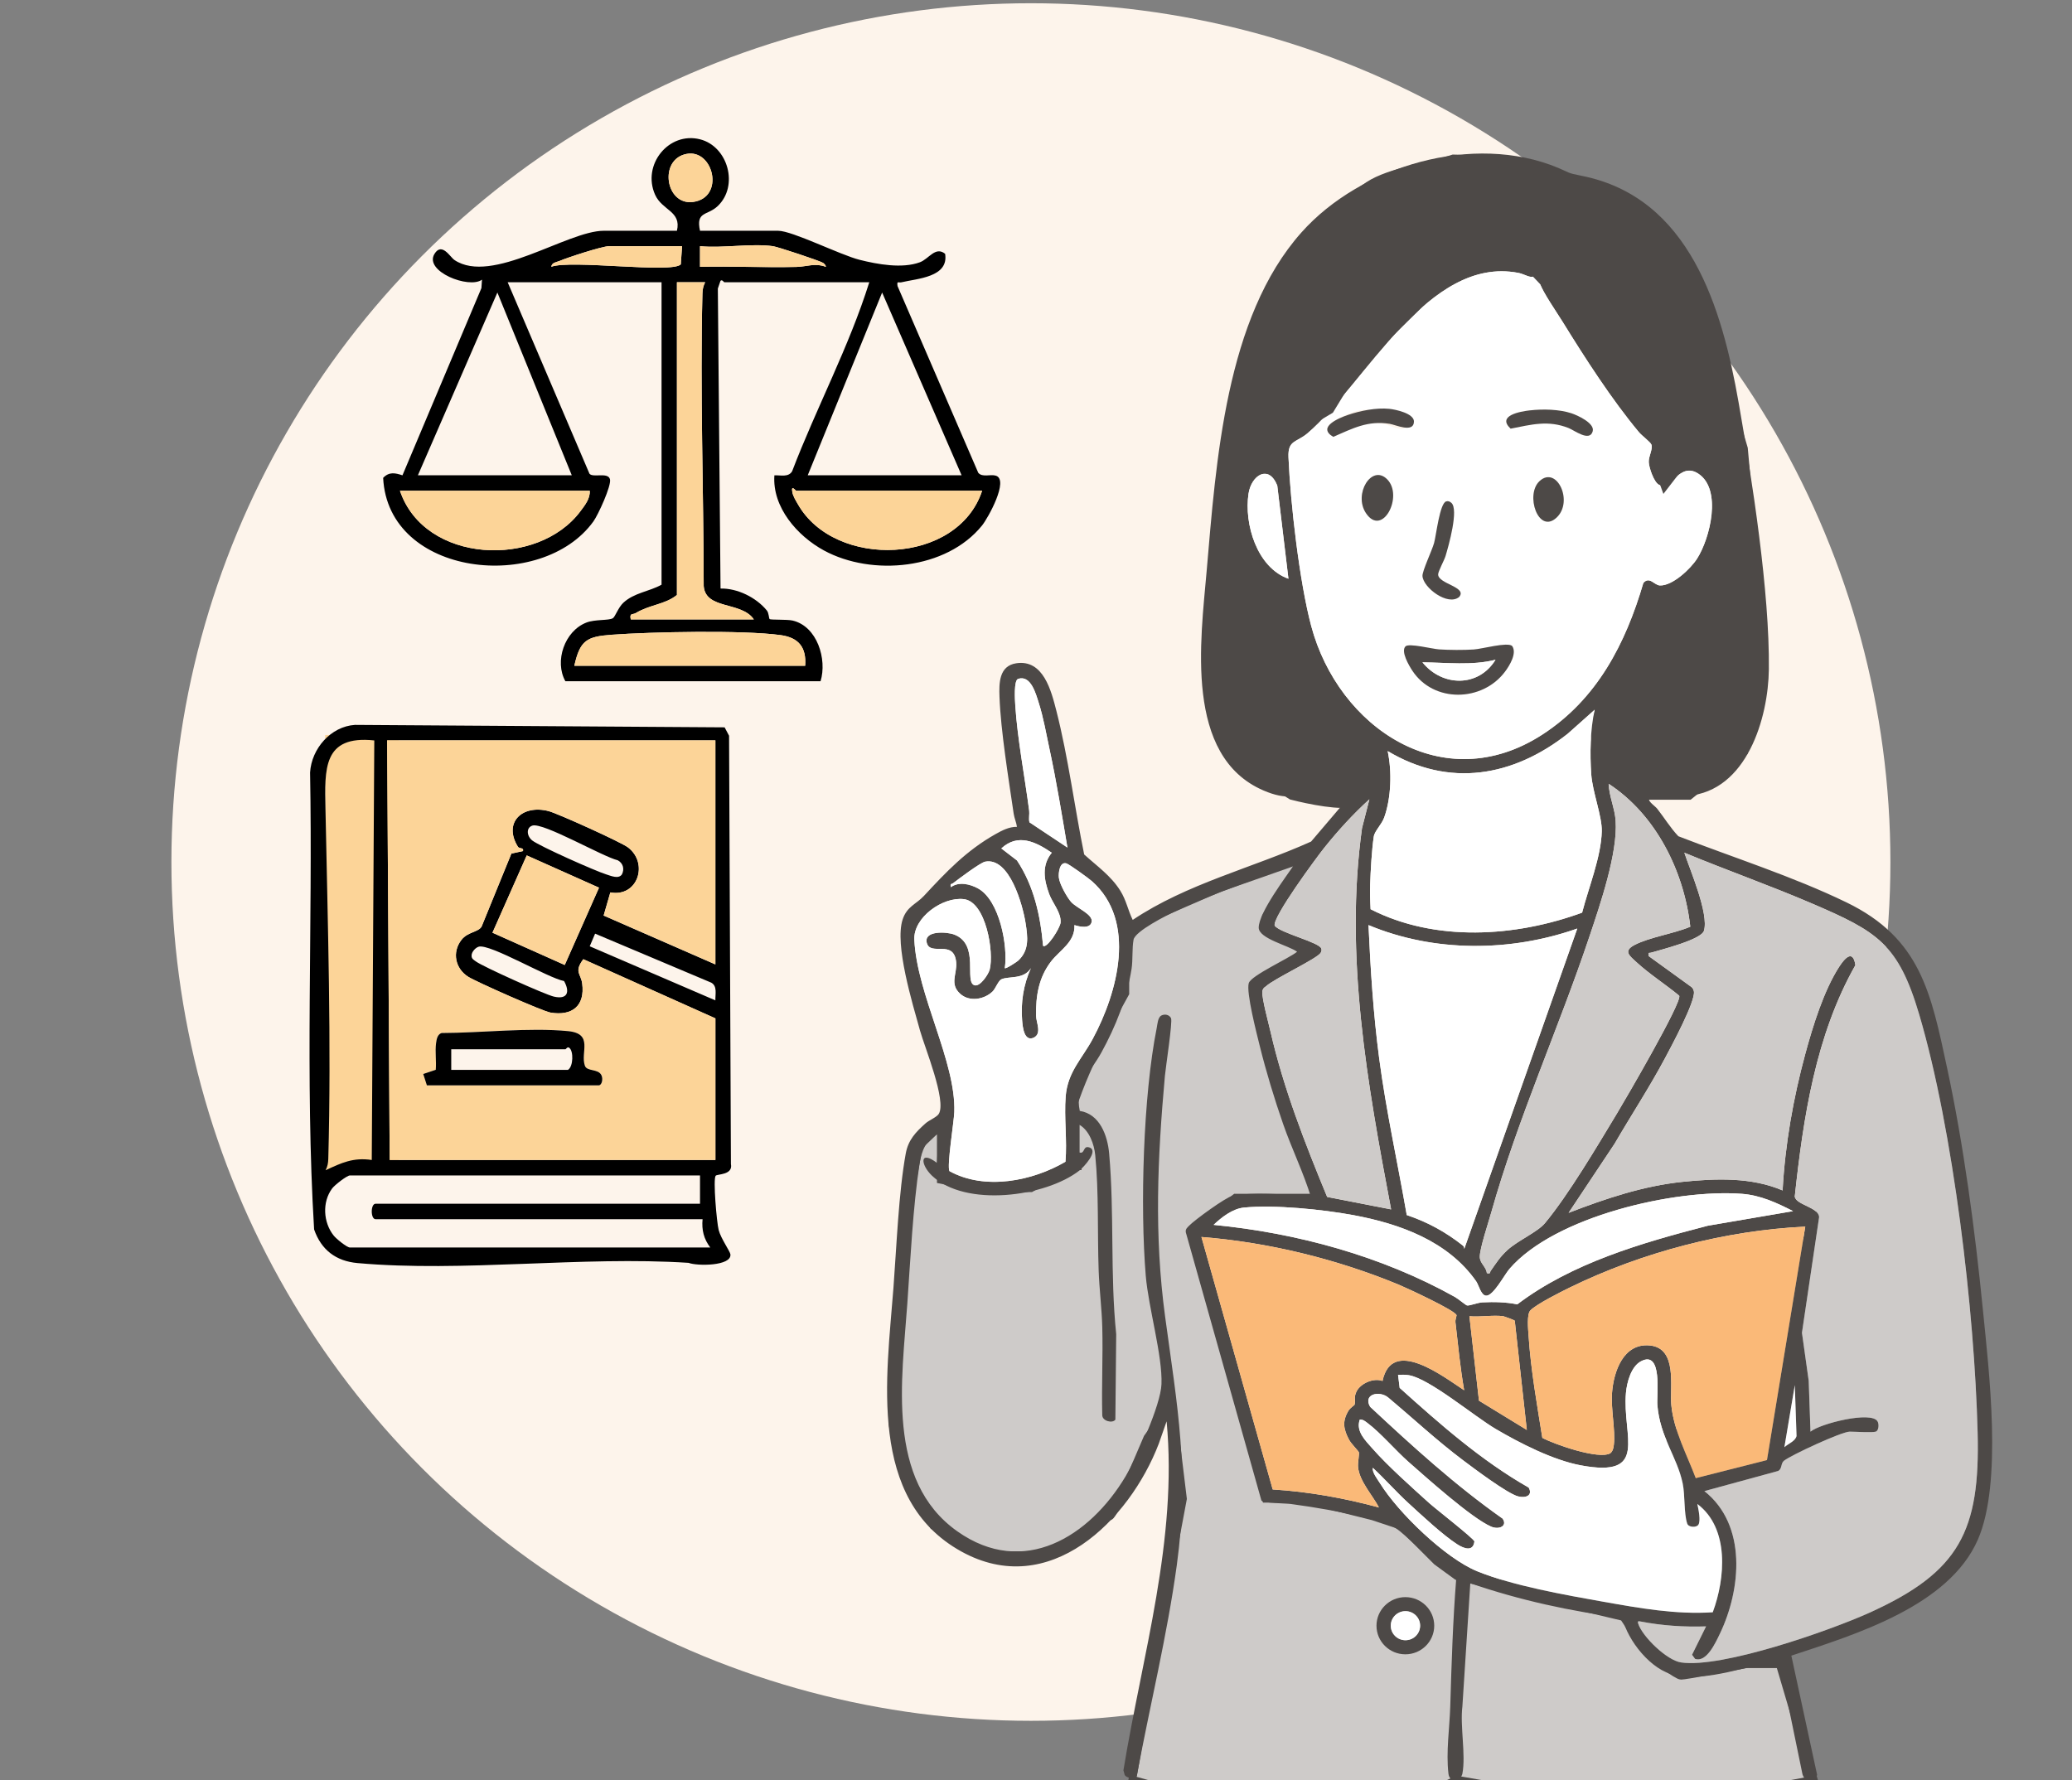 <svg width="270" height="232" viewBox="0 0 270 232" fill="none" xmlns="http://www.w3.org/2000/svg">
<rect x="0" y="0" width="270" height="232" fill="#808080" stroke="none"/>
<ellipse cx="134.336" cy="112.347" rx="112" ry="111.924" fill="#FDF4EB"/>
<mask id="mask0_481_3930" style="mask-type:alpha" maskUnits="userSpaceOnUse" x="0" y="3" width="270" height="227">
<rect x="0.84" y="3.659" width="268.32" height="226" fill="#D9D9D9"/>
</mask>
<g mask="url(#mask0_481_3930)">
</g>
<g clip-path="url(#clip0_481_3930)">
<path d="M88.21 30.074C88.819 27.511 86.292 27.447 85.366 25.381C83.622 21.476 87.144 17.114 91.228 18.158C94.874 19.087 96.295 24.226 93.524 26.857C92.171 28.141 90.653 27.491 91.218 30.077H101.411C103.243 30.077 109.502 33.23 112.012 33.861C114.361 34.452 117.563 35.035 119.872 34.18C121.055 33.74 121.888 32.06 123.158 33.076C123.659 36.142 119.511 36.3 117.456 36.793C117.062 36.887 116.851 36.545 116.958 37.283L127.475 61.615C128.007 62.255 129.06 61.772 129.771 61.994C131.513 62.537 128.752 67.516 127.973 68.482C123.328 74.242 113.626 75.141 107.367 71.739C103.914 69.861 100.616 66.117 100.91 61.947C101.735 61.917 102.751 62.229 103.223 61.417C106.384 53.137 110.625 45.234 113.275 36.786H94.393C94.309 36.786 94.126 36.391 93.888 36.592L93.541 37.608L93.892 76.704C96.087 76.654 98.537 77.865 99.921 79.556C100.201 79.898 100.181 80.582 100.288 80.68C100.435 80.814 102.537 80.706 103.273 80.874C106.494 81.612 107.798 85.93 106.926 88.781H73.673C72.225 86.205 73.552 82.243 76.416 81.136C77.566 80.693 79.317 80.897 79.862 80.569C80.159 80.388 80.564 79.177 81.212 78.569C82.626 77.241 84.604 77.103 86.205 76.201V36.783H66.153L76.811 61.735C77.255 62.306 79.25 61.48 79.488 62.474C79.685 63.302 77.944 67.103 77.325 67.958C70.605 77.281 50.559 75.208 49.928 62.279C50.703 61.467 51.478 61.628 52.444 61.947L62.734 37.545L62.808 36.448C61.13 37.692 55.218 35.367 56.615 33.09C57.581 31.516 58.647 33.499 59.218 33.885C64.098 37.172 73.917 30.074 78.686 30.074H88.21ZM89.46 20.06C85.801 20.768 86.716 26.799 90.306 26.32C94.503 25.756 92.973 19.379 89.46 20.06ZM88.879 32.087H79.354C78.472 32.087 73.953 33.559 72.914 34.009C72.503 34.187 71.928 34.187 71.835 34.767C74.428 33.814 87.565 35.669 88.715 34.452L88.879 32.087ZM100.743 32.087C97.855 31.694 94.196 32.375 91.218 32.087V34.774C95.392 34.683 99.59 34.884 103.767 34.79C105.134 34.76 106.17 34.244 107.594 34.77C107.698 34.69 107.423 34.371 107.263 34.267C106.845 33.995 101.334 32.17 100.743 32.09V32.087ZM88.21 36.783V77.543C86.66 78.791 84.728 78.781 82.853 79.894C82.425 80.149 82.011 79.834 82.195 80.726H98.233C96.619 78.348 91.947 79.495 91.699 76.385C91.683 63.705 91.215 50.953 91.532 38.273C91.546 37.702 91.639 37.29 91.886 36.786H88.21V36.783ZM74.508 61.943L64.813 38.125L54.456 61.943H74.508ZM125.306 61.943L114.95 38.125L105.255 61.943H125.306ZM127.98 63.956H103.751C103.674 63.956 103.069 63.108 103.246 64.127C103.343 64.681 103.707 65.248 103.985 65.734C108.817 74.198 124.799 73.648 127.98 63.956ZM76.847 63.956H52.117C55.315 73.457 70.077 74.108 75.648 66.61C76.219 65.842 76.918 64.976 76.847 63.956ZM104.92 86.768C105.094 84.386 104.088 83.095 101.715 82.773C96.759 82.099 84.898 82.347 79.671 82.729C76.423 82.967 75.578 83.481 74.839 86.768H104.917H104.92Z" fill="black"/>
<path d="M51.953 95.789H42.371V153.151H51.953V95.789Z" fill="#FCD498"/>
<path d="M93.26 153.228C92.899 153.644 93.39 159.311 93.651 160.314C93.938 161.421 95.141 163.085 95.181 163.484C95.335 165.017 90.823 165.017 89.727 164.584C75.828 163.678 60.298 165.842 46.589 164.614C43.778 164.363 41.853 162.893 40.931 160.23C39.741 140.514 40.77 120.503 40.406 100.68C40.59 97.567 43.113 94.672 46.255 94.474L94.423 94.793L95.004 95.886L95.245 151.705C95.539 153.155 93.464 152.994 93.26 153.232V153.228ZM48.774 96.5C42.064 95.782 42.308 100.238 42.411 105.4C42.712 120.5 43.19 135.888 42.779 151.028C42.762 151.595 42.682 152.017 42.428 152.517C44.493 151.551 46.037 150.82 48.444 151.179L48.774 96.497V96.5ZM93.223 96.497H50.445L50.78 151.179H93.223V132.728L76.008 125.015C74.768 126.689 75.694 126.877 75.865 128.182C76.252 131.121 74.531 132.439 71.744 131.976C70.718 131.805 62.092 127.984 61.02 127.313C59.328 126.253 58.864 124.123 60.13 122.493C60.949 121.439 62.313 121.513 62.754 120.765L66.637 111.248L68.151 110.922C68.275 110.412 67.673 110.664 67.483 110.355C65.528 107.192 68.061 104.81 71.507 105.719C72.696 106.031 80.941 109.762 81.837 110.446C84.554 112.526 83.097 116.964 79.531 116.313L78.659 119.326L93.22 125.693V96.507L93.223 96.497ZM69.378 107.598C68.532 107.863 68.632 108.977 69.364 109.543C70.354 110.305 77.589 113.522 78.999 113.958C79.591 114.139 80.594 114.606 81.041 113.962C81.406 113.254 81.188 112.486 80.497 112.117C78.518 111.647 70.785 107.155 69.371 107.598H69.378ZM68.636 111.486L64.171 121.56L73.589 125.767L78.054 115.693L68.636 111.486ZM93.22 130.38C93.196 129.551 93.5 128.531 92.685 128.068L77.546 121.681L76.847 123.328L93.22 130.376V130.38ZM62.383 123.382C61.962 123.499 61.454 124.063 61.454 124.512C61.424 124.962 61.721 125.086 62.015 125.304C62.918 125.978 71.022 129.618 72.162 129.883C73.96 130.302 74.297 129.283 73.502 127.857C71.413 127.471 63.853 122.972 62.38 123.378L62.383 123.382ZM91.218 153.192H45.599C45.215 153.192 43.618 154.436 43.28 154.889C41.963 156.664 42.117 159.311 43.477 161.025C43.828 161.464 45.205 162.585 45.599 162.585H92.555C91.712 161.471 91.418 160.3 91.552 158.895H48.941C48.276 158.895 48.28 156.882 48.941 156.882H91.218V153.192Z" fill="black"/>
<path d="M88.21 36.783H91.886C91.639 37.29 91.545 37.702 91.532 38.273C91.218 50.953 91.682 63.705 91.699 76.385C91.946 79.495 96.618 78.348 98.232 80.727H82.194C82.01 79.834 82.425 80.153 82.853 79.895C84.724 78.778 86.656 78.791 88.21 77.543V36.783Z" fill="#FCD498"/>
<path d="M76.847 63.956C76.921 64.979 76.219 65.845 75.647 66.61C70.076 74.107 55.311 73.457 52.116 63.956H76.847Z" fill="#FCD498"/>
<path d="M127.979 63.956C124.798 73.648 108.816 74.198 103.984 65.734C103.706 65.248 103.339 64.677 103.245 64.127C103.068 63.108 103.673 63.956 103.75 63.956H127.979Z" fill="#FCD498"/>
<path d="M104.92 86.768H74.842C75.577 83.481 76.423 82.967 79.674 82.729C84.898 82.347 96.759 82.099 101.718 82.773C104.091 83.095 105.094 84.386 104.923 86.768H104.92Z" fill="#FCD498"/>
<path d="M88.878 32.086L88.714 34.452C87.565 35.669 74.427 33.814 71.834 34.767C71.924 34.187 72.499 34.183 72.913 34.009C73.956 33.562 78.471 32.086 79.353 32.086H88.878Z" fill="#FCD498"/>
<path d="M100.742 32.086C101.334 32.167 106.845 33.992 107.263 34.264C107.423 34.367 107.694 34.69 107.594 34.767C106.17 34.243 105.131 34.757 103.767 34.787C99.59 34.881 95.392 34.679 91.218 34.77V32.083C94.199 32.371 97.858 31.69 100.746 32.083L100.742 32.086Z" fill="#FCD498"/>
<path d="M89.46 20.06C92.976 19.379 94.507 25.756 90.306 26.32C86.713 26.799 85.801 20.771 89.46 20.06Z" fill="#FCD498"/>
<path d="M93.223 96.497V125.683L78.662 119.316L79.534 116.303C83.1 116.957 84.557 112.516 81.84 110.436C80.948 109.751 72.7 106.024 71.51 105.709C68.068 104.8 65.534 107.185 67.486 110.345C67.677 110.657 68.278 110.402 68.155 110.912L66.641 111.237L62.757 120.755C62.316 121.503 60.953 121.429 60.134 122.482C58.867 124.113 59.332 126.243 61.023 127.303C62.096 127.974 70.721 131.795 71.747 131.966C74.534 132.429 76.256 131.111 75.868 128.172C75.694 126.867 74.768 126.679 76.012 125.005L93.226 132.718V151.169H50.779L50.445 96.487H93.223V96.497ZM55.625 141.45H78.017C78.421 141.45 78.635 140.618 78.361 140.098C77.923 139.263 76.49 139.665 76.219 138.89C75.607 137.139 77.388 134.71 74.026 134.382C68.93 133.882 62.724 134.613 57.54 134.626C57.002 134.818 56.899 135.415 56.828 135.931C56.672 137.079 56.889 138.273 56.785 139.42L55.154 139.967L55.629 141.447L55.625 141.45Z" fill="#FCD498"/>
<path d="M68.639 111.482L64.175 121.557L73.592 125.762L78.056 115.687L68.639 111.482Z" fill="#FCD498"/>
<path d="M55.626 141.45L55.151 139.971L56.782 139.424C56.886 138.277 56.669 137.082 56.826 135.935C56.896 135.418 56.999 134.821 57.538 134.63C62.721 134.62 68.93 133.889 74.024 134.385C77.386 134.714 75.604 137.143 76.216 138.894C76.487 139.665 77.92 139.266 78.358 140.101C78.632 140.621 78.418 141.453 78.014 141.453H55.626V141.45ZM58.801 139.437H74.007C74.719 139.015 74.749 136.951 74.177 136.559C73.937 136.358 73.756 136.753 73.673 136.753H58.801V139.437Z" fill="black"/>
</g>
<g clip-path="url(#clip1_481_3930)">
<path d="M213.853 235.836C215.533 235.836 229.552 233.236 236.352 231.936L231.913 216.896H227.541C224.944 217.397 219.615 218.399 219.069 218.399C218.522 218.399 215.835 216.303 214.559 215.256L211.553 210.746L201.714 208.423L189.853 205.417L187.23 203.504L182.584 198.858L178.894 197.628L169.739 195.336H164.956L155.117 160.597L160.993 156.087H166.459H171.925L169.739 150.485L166.459 141.466L163.453 128.621L170.559 123.702L164.956 121.106V119.466L169.739 111.95C166.505 113.088 159.873 115.421 159.217 115.639C158.561 115.858 150.563 119.375 146.645 121.106V129.441C144.55 133.176 140.168 141.685 139.403 145.839L140.359 151.988H139.403L134.347 154.858H128.062L122.595 153.764V151.988V146.658L119.726 149.391L118.223 157.727L117.266 167.565C116.993 173.213 116.419 184.674 116.31 185.33C116.173 186.149 118.086 192.025 118.223 192.709C118.332 193.255 120.546 197.036 121.639 198.858L128.062 202.684H137.081C137.764 202.684 143.913 197.765 144.596 197.628C145.143 197.519 148.104 190.75 149.516 187.379L152.659 183.007L154.153 195.336L151.453 209.736L147.553 231.936L161.653 235.836L185.353 234.036L189.853 231.936C197.153 233.236 212.173 235.836 213.853 235.836Z" fill="#CECBC9" stroke="#4D4947"/>
<path d="M140.684 150.207C141.401 150.405 141.097 149.277 141.929 149.536C143.249 149.944 141.204 152.125 140.664 152.545C136.226 156.012 125.777 157.373 121.435 153.214C119.929 151.772 119.804 149.825 122.088 151.555L122.315 147.739C120.684 148.404 120.072 150.057 119.825 151.671C118.963 157.319 118.639 164.089 118.235 169.858C117.548 179.732 115.405 192.958 124.739 199.569C133.371 205.684 141.993 200.259 146.675 192.406C148.165 189.909 151.242 183.15 151.351 180.399C151.498 176.685 149.65 170.422 149.303 166.261C148.557 157.287 148.965 142.806 150.727 133.992C150.827 133.489 150.868 132.591 151.34 132.348C151.786 132.119 152.367 132.24 152.594 132.694C152.82 133.148 151.9 139.074 151.798 140.217C150.834 150.897 150.38 160.954 151.829 171.621C153.437 183.471 155.018 191.759 153.351 203.957C152.099 213.124 149.843 222.272 148.149 231.367C147.893 231.937 146.834 231.755 146.562 231.344L146.392 230.724C148.854 215.675 153.471 200.638 152.02 185.24L151 188.155C147.156 198.175 136.725 208.549 125.263 202.199C113.002 195.404 115.546 179.46 116.424 167.835C116.825 162.533 117.099 155.415 118.027 150.335C118.351 148.559 119.326 147.548 120.621 146.392C121.054 146.006 122.074 145.595 122.333 145.168C123.367 143.461 120.482 136.455 119.886 134.311C118.911 130.79 116.548 123.128 117.619 119.843C118.179 118.122 119.385 117.851 120.399 116.757C123.281 113.652 125.907 110.86 129.73 108.707C130.582 108.226 131.51 107.743 132.519 107.761C132.437 107.178 132.179 106.639 132.092 106.052C131.43 101.516 130.408 95.276 130.242 90.819C130.176 89.031 130.181 86.788 132.419 86.444C135.963 85.901 136.988 90.026 137.664 92.676C139.204 98.716 140.029 105.242 141.278 111.361C142.952 112.884 144.77 114.137 145.99 116.092C146.777 117.352 146.972 118.603 147.603 119.89C154.673 115.154 163.136 113.146 170.848 109.679L175.151 104.624C174.099 104.746 172.446 103.784 171.625 103.733C168.775 103.553 167.777 104.371 164.639 103.019C154.287 98.559 156.46 83.419 157.238 74.421C158.471 60.171 159.7 41.396 169.591 30.291C177.335 21.596 192.022 17.274 203.038 21.875C204.621 22.537 204.165 22.531 206.077 22.908C220.215 25.697 224.408 40.192 226.56 52.475C228.326 62.567 230.609 77.174 230.498 87.217C230.428 93.556 227.637 103.095 219.934 103.719C218.351 103.847 216.687 103.171 215.122 103.899C214.367 104.249 215.598 104.952 215.961 105.415C216.886 106.594 217.668 107.896 218.705 108.985C225.913 111.781 233.668 114.24 240.612 117.606C250.292 122.299 251.632 129.447 253.727 139.199C255.891 149.269 257.351 160.267 258.371 170.53C259.185 178.715 260.965 193.259 257.732 200.658C253.943 209.333 241.757 213.018 233.428 215.778L236.793 231.34C236.319 232.267 235.034 232.211 234.85 231.097L231.836 216.454C227.58 217.065 222.614 219.193 218.269 218.324C215.149 217.7 212.099 213.813 211.405 210.862C204.687 210.009 197.986 208.543 191.594 206.34L190.562 222.389C190.242 224.971 191.027 228.719 190.564 231.149C190.38 232.114 188.897 232.445 188.746 231.167C188.412 228.34 188.895 225.207 188.981 222.396C189.149 216.809 189.319 211.24 189.766 205.657C188.188 204.301 186.478 203.099 184.9 201.741C181.653 198.95 182.326 198.911 177.789 197.78C174.673 197 171.419 196.446 168.233 196.015C167.489 195.914 164.73 195.925 164.376 195.568L154.523 160.613C154.451 160.175 154.707 160.005 154.961 159.735C155.632 159.026 159.734 156.032 160.575 155.866C163.433 155.302 167.122 155.716 170.054 155.81C170.358 155.819 170.573 155.938 170.839 156.041C169.85 152.805 168.328 149.715 167.208 146.502C166.07 143.232 164.979 139.642 164.149 136.282C163.766 134.728 162.365 129.328 162.725 128.129C163.027 127.129 168.009 124.886 169.024 124.04C167.965 123.238 164.034 122.337 164.022 120.905C164.006 118.956 167.619 114.211 168.798 112.477C163.689 114.689 158.249 116.324 153.224 118.722C152.086 119.265 147.92 121.345 147.712 122.47C147.503 123.595 147.632 125.131 147.455 126.258C146.843 130.13 145.396 133.758 143.517 137.178C142.133 139.698 140.002 141.47 140.705 144.784C143.326 145.188 144.324 148.013 144.53 150.315C145.229 158.127 144.648 166.092 145.451 173.88L145.342 185.018C144.968 185.546 143.637 185.202 143.634 184.436C143.537 180.623 143.736 176.795 143.637 172.982C143.573 170.554 143.251 168.019 143.165 165.589C142.993 160.748 143.197 155.296 142.718 150.537C142.578 149.141 141.959 147.358 140.68 146.605V150.198L140.684 150.207ZM218.689 101.925C227.326 101.11 228.63 91.737 228.437 84.751C228.167 74.963 226.433 63.279 224.773 53.574C223.013 43.282 218.916 27.073 206.453 25.01C205.591 24.866 204.571 25.147 204.165 25.037C203.335 24.812 201.517 23.411 199.916 22.948C188.501 19.661 175.811 24.918 169.07 34.266C162.621 43.21 161.931 52.684 160.637 63.191C159.811 69.894 158.786 76.624 158.589 83.395C158.342 91.869 159.238 100.96 169.482 102.376L167.349 100.34C166.73 99.385 165.979 98.431 165.616 97.34C165.369 96.594 164.709 93.477 165.544 93.199C167.122 92.676 166.854 94.504 167.147 95.373C168.897 100.607 173.346 103.659 178.963 102.561C179.566 100.677 178.931 98.829 178.97 96.913C172.53 92.307 169.083 85.187 168.092 77.482C161.936 76.835 158.997 66.288 161.687 61.761C162.575 60.265 164.349 59.302 166.081 59.935C166.097 59.046 164.807 57.725 165.46 57.077C165.73 56.807 167.009 56.401 167.51 56.077C172.92 52.579 176.344 46.374 180.702 41.746C185.206 36.967 191.961 31.827 198.959 33.891C198.78 32.856 200.095 29.806 201.215 31.335C201.562 31.809 200.929 34.398 200.664 35.014C199.861 36.864 199.104 35.809 197.836 35.566C186.077 33.314 177.913 50.032 170.394 56.461C168.938 57.705 167.802 57.324 167.9 59.601C168.156 65.614 169.331 75.845 170.863 81.591C174.399 94.834 188.074 104.11 200.984 95.736C208.113 91.113 211.818 83.902 214.142 75.982C214.945 75.064 215.564 76.276 216.299 76.303C217.95 76.368 220.301 74.129 221.145 72.809C222.839 70.157 224.428 63.777 221.299 61.734C218.87 60.146 217.793 63.921 216.201 63.196C215.521 62.886 214.884 60.95 214.848 60.243C214.809 59.47 215.43 58.48 215.181 57.925C215.029 57.589 213.934 56.767 213.582 56.347C210.043 52.118 206.535 46.664 203.628 41.953C202.952 40.859 200.975 37.982 200.691 36.981C200.596 36.642 200.566 36.384 200.755 36.067C201.48 35.261 202.197 36.193 202.687 36.822C207.344 42.797 210.566 50.255 215.85 56.122C216.219 56.533 217.344 57.261 217.448 57.467C217.829 58.219 216.575 59.839 216.875 60.836C220.709 57.4 224.634 60.577 225.031 64.994C225.541 70.68 221.97 78.281 215.399 78.111C214.14 82.299 212.39 86.348 209.85 89.925C209.467 93.32 208.97 96.695 209.172 100.126C210.866 100.142 211.99 101.559 213.163 102.57C216.664 101.384 219.083 99.228 220.208 95.694C220.548 94.627 220.82 91.629 221.161 91.079C221.448 90.61 222.394 90.72 222.657 91.153C223.256 92.137 222.249 96.105 221.807 97.277C221.126 99.08 219.963 100.515 218.687 101.932L218.689 101.925ZM167.895 75.427L166.439 63.285C165.31 60.449 163.054 61.965 162.696 64.328C162.095 68.282 163.789 73.972 167.895 75.427ZM139.095 110.461C138.371 106.18 137.671 101.862 136.759 97.618C136.34 95.667 135.961 93.482 135.356 91.598C134.988 90.45 134.337 87.931 132.668 88.476C132.088 88.667 132.256 91.263 132.299 91.93C132.58 96.284 133.539 101.236 134.108 105.633C134.174 106.136 134.024 106.666 134.145 107.169L139.095 110.461ZM207.804 92.498L204.283 95.633C197.185 101.218 188.854 102.691 180.823 97.885C181.394 100.499 181.292 103.998 180.376 106.538C180.043 107.46 179.131 108.303 179.02 109.012C178.759 110.683 178.6 113.544 178.544 115.277C178.51 116.342 178.539 117.435 178.6 118.497C187.015 122.8 197.471 122.124 206.165 118.942C206.997 115.711 208.648 111.662 208.725 108.329C208.77 106.374 207.514 103.228 207.353 100.915C207.167 98.265 207.222 95.069 207.804 92.498ZM220.26 120.774C219.458 113.573 215.793 106.176 209.621 102.152C209.689 103.791 210.421 105.343 210.535 106.971C210.823 111.175 208.503 117.934 207.129 122.027C203.086 134.093 197.766 145.792 194.312 158.064C193.954 159.335 192.823 162.728 192.832 163.797C192.841 164.671 193.668 165.091 193.75 165.924C194.292 166.05 194.115 165.825 194.251 165.632C195.004 164.559 195.455 163.809 196.464 162.89C197.811 161.666 200.362 160.568 201.331 159.401C204.433 155.655 208.129 149.379 210.709 145.11C211.739 143.405 219.267 130.509 218.816 129.766C217.058 128.315 214.9 126.927 213.244 125.398C212.349 124.569 211.464 123.95 213.018 123.146C214.947 122.144 218.165 121.67 220.263 120.777L220.26 120.774ZM181.274 157.615C178.183 141.286 175.172 124.603 177.482 107.939L178.444 104.175C176.337 106.084 174.362 108.246 172.571 110.485C171.53 111.788 165.789 119.566 166.104 120.644C166.843 121.617 171.97 122.813 172.185 123.64C172.253 123.833 172.197 123.99 172.106 124.163C171.696 124.927 165.954 127.585 164.965 128.553C164.702 128.71 164.528 128.899 164.496 129.218C164.414 130.087 165.308 133.352 165.56 134.452C167.258 141.869 170.047 148.99 172.941 155.996L181.276 157.622L181.274 157.615ZM137.056 111.136C134.981 109.719 132.646 108.563 130.482 110.575L132.521 112.142C134.732 115.47 135.575 119.331 135.922 123.258C136.367 123.721 138.151 120.952 138.204 120.224C138.294 118.931 137.156 117.707 136.718 116.519C136.043 114.682 135.709 112.773 137.056 111.136ZM244.426 186.585C243.925 186.738 241.77 186.585 241.024 186.585C239.981 186.585 233.38 189.639 232.451 190.387C232.027 190.729 232.247 191.445 231.689 191.714L222.092 194.333C227.671 198.756 226.893 207.141 224.102 212.944C223.544 214.103 222.362 216.714 220.875 216.196L220.482 215.661L222.312 211.963C219.442 212.059 216.587 211.871 213.768 211.325C213.467 211.267 213.362 211.28 213.473 211.619C214.031 213.312 217.195 216.386 219.04 216.66C224.342 217.451 238.385 212.535 243.555 210.202C255.376 204.867 258.027 199.524 257.698 186.689C257.294 170.902 254.541 147.324 250.092 132.243C247.369 123.013 244.655 121.423 236.14 117.765C230.655 115.41 225 113.418 219.483 111.132C220.238 113.422 222.698 119.077 222.04 121.304C221.698 122.463 216.419 123.779 215.165 124.154C214.845 124.251 214.764 124.013 214.834 124.603L220.405 128.632C220.587 128.791 220.693 128.987 220.73 129.225C220.938 130.516 217.789 136.363 216.99 137.863C214.956 141.685 212.566 145.325 210.39 149.066L204.401 158.067C209.181 156.225 214.104 154.559 219.253 154.027C223.603 153.578 228.215 153.409 232.287 155.147C232.609 149.156 233.68 143.1 235.253 137.313C236.224 133.74 237.662 129.074 239.675 125.973C240.403 124.852 241.462 123.698 241.773 125.787C236.596 134.926 234.988 145.617 233.873 155.929C233.972 157.031 237.045 157.335 237.04 158.648L234.807 173.698L235.687 179.963L235.918 186.585C237.174 185.53 243.827 183.868 244.648 185.234C244.877 185.582 244.823 186.462 244.419 186.585H244.426ZM132.671 125.203C134.156 123.842 133.929 122.117 133.632 120.251C133.265 117.95 131.557 111.705 128.385 112.297C127.746 112.416 124.904 114.563 124.192 115.109C124.004 115.253 123.775 115.107 123.909 115.623C124.943 114.862 126.417 115.212 127.469 115.8C130.249 117.354 131.365 123.274 130.936 126.177C131.054 126.312 132.498 125.362 132.671 125.203ZM123.727 152.63C128.34 155.174 134.53 153.928 138.836 151.404C139.074 148.633 138.646 145.642 138.863 142.898C139.117 139.691 140.975 138.02 142.392 135.389C145.632 129.364 148.176 120.054 142.276 114.835C141.845 114.453 139.308 112.612 138.936 112.515C138.09 112.3 137.913 113.71 137.975 114.361C138.054 115.176 139 116.89 139.557 117.527C140.292 118.372 142.494 119.16 142.242 120.182C142.02 121.084 140.648 120.772 140.006 120.563C140.113 122.784 138.099 123.819 136.963 125.299C135.346 127.403 134.97 129.779 135.006 132.362C135.02 133.289 135.786 134.67 134.725 135.225C133.455 135.811 133.263 133.868 133.195 133.033C132.997 130.659 133.353 128.331 134.335 126.175C133.394 127.691 131.428 127.186 130.48 127.632C130.086 127.819 129.718 128.847 129.349 129.207C128.269 130.26 126.346 130.597 125.151 129.546C123.664 128.236 124.748 126.914 124.594 125.387C124.287 122.353 121.219 124.673 120.764 122.872C120.356 121.262 123.344 121.408 124.356 121.801C127.727 123.108 125.571 128.003 126.995 128.407C127.716 128.614 128.8 126.988 128.963 126.359C129.551 124.12 128.48 117.545 125.614 117.184C122.854 116.836 119.006 119.564 119.142 122.465C119.482 129.656 124.582 138.353 124.353 144.923C124.31 146.179 123.362 152.004 123.723 152.626L123.727 152.63ZM205.535 121.015C196.836 124.08 186.886 124.143 178.328 120.566C178.591 126.379 178.959 132.166 179.721 137.935C180.625 144.789 182.133 151.555 183.312 158.356C186.029 159.264 188.399 160.57 190.632 162.335C190.773 162.448 190.814 162.605 190.802 162.776L205.535 121.012V121.015ZM233.653 157.844C231.532 156.76 229.399 155.767 226.975 155.588C218.242 154.939 202.589 158.529 196.7 165.372C196.024 166.155 194.58 168.946 193.639 168.861C192.97 168.801 192.714 167.494 192.349 166.973C188.68 161.752 182.421 159.488 176.328 158.361C172.342 157.624 166.095 156.993 162.104 157.38C160.639 157.521 159.19 158.637 158.147 159.634C169.031 160.687 180.063 163.71 189.591 169.03C189.972 169.243 191.02 170.11 191.17 170.139C191.48 170.197 192.571 169.766 193.174 169.735C194.684 169.656 196.242 169.694 197.718 169.993C204.845 164.597 213.947 161.976 222.544 159.746L233.657 157.844H233.653ZM235.242 159.865C224.798 160.362 213.945 163.218 204.582 167.788C203.394 168.367 200.251 169.946 199.428 170.772C198.922 171.28 199.136 173.296 199.19 174.12C199.482 178.544 200.283 183.022 200.979 187.394C202.587 188.249 208.351 190.27 209.848 189.395C210.185 189.094 210.253 188.696 210.301 188.274C210.519 186.41 209.902 183.675 210.063 181.524C210.267 178.782 211.519 175.045 214.947 175.346C218.632 175.67 217.573 180.738 217.786 183.1C218.081 186.379 219.829 189.608 220.972 192.642L230.251 190.288L235.242 159.865ZM190.795 181.196C190.285 178.259 189.995 175.277 189.657 172.313C189.623 172.016 189.764 171.709 189.804 171.417C189.718 170.817 183.204 167.81 182.179 167.39C174.14 164.08 165.244 161.898 156.56 161.213L165.848 194.117C170.526 194.407 175.174 195.242 179.689 196.464C178.852 194.849 177.142 193.059 176.968 191.191C176.918 190.654 177.151 189.482 177.072 189.269C176.997 189.071 176.07 188.157 175.795 187.636C175.077 186.28 174.882 185.261 175.707 183.873C175.952 183.46 176.492 183.165 176.519 183.055C176.662 182.521 176.387 182.094 176.773 181.335C177.306 180.284 179 179.541 180.156 179.977C181.387 174.208 188.063 179.402 190.8 181.194L190.795 181.196ZM195.9 171.54C194.557 171.356 192.866 171.675 191.478 171.54L192.723 182.546L198.959 186.361L197.387 172.126C197.367 172.05 195.988 171.551 195.9 171.54ZM221.185 196.017C221.317 196.643 221.664 198.222 221.31 198.725C221.043 199.104 220.029 199.066 219.861 198.561C219.41 197.211 219.594 194.858 219.269 193.309C218.535 189.819 216.308 187.313 215.972 183.1C215.868 181.793 216.68 175.919 213.843 177.408C212.541 178.09 211.997 180.17 211.879 181.524C211.38 187.194 214.954 192.655 205.984 190.971C202.38 190.295 198.056 188.085 194.9 186.228C192.104 184.582 186.274 179.674 183.603 179.229C183.129 179.15 182.657 179.159 182.181 179.175L182.392 180.877C187.662 185.613 193.002 190.333 199.206 193.87C199.784 194.919 198.8 195.271 197.823 195.018C196.405 194.647 192.002 191.326 190.596 190.268C187.219 187.728 184.131 184.841 180.897 182.132C179.748 181.185 177.58 181.688 178.544 183.343C184.058 188.481 189.621 193.558 195.804 197.912C196.478 198.873 195.349 199.41 194.297 198.952C191.739 197.838 185.882 192.577 183.539 190.517C181.861 189.042 179.902 186.731 178.21 185.465C177.909 185.238 177.614 184.971 177.195 185.011C176.65 186.552 177.947 187.758 178.891 188.831C180.818 191.027 184.027 193.89 186.26 195.905C187.047 196.614 192.027 200.492 192.133 200.883C191.979 202.251 190.807 201.849 189.909 201.274C188.038 200.079 185.253 197.47 183.541 195.902C181.936 194.434 180.492 192.776 178.895 191.297C178.784 191.894 179.492 192.763 179.823 193.297C182.179 197.117 188.34 203.081 192.496 204.775C197.095 206.647 203.929 207.86 208.9 208.74C213.614 209.576 218.376 210.438 223.19 210.119C224.832 205.706 225.387 199.179 221.19 196.01L221.185 196.017ZM232.523 188.606C233.024 188.146 233.97 187.812 234.104 187.142L233.879 180.522L232.523 188.604V188.606Z" fill="#4D4947"/>
<path d="M186.893 211.877C186.893 213.934 185.208 215.603 183.131 215.603C181.054 215.603 179.369 213.934 179.369 211.877C179.369 209.82 181.054 208.152 183.131 208.152C185.208 208.152 186.893 209.82 186.893 211.877ZM185.054 211.873C185.054 210.826 184.199 209.98 183.142 209.98C182.086 209.98 181.231 210.826 181.231 211.873C181.231 212.919 182.086 213.766 183.142 213.766C184.199 213.766 185.054 212.919 185.054 211.873Z" fill="#4D4947"/>
<path d="M218.688 101.925C219.965 100.508 221.128 99.073 221.808 97.27C222.251 96.098 223.26 92.132 222.659 91.146C222.396 90.713 221.45 90.603 221.162 91.072C220.822 91.622 220.55 94.62 220.21 95.687C219.085 99.221 216.663 101.379 213.165 102.563C211.992 101.55 210.87 100.135 209.174 100.12C208.972 96.691 209.468 93.313 209.852 89.918C212.391 86.341 214.142 82.294 215.4 78.104C221.972 78.275 225.545 70.673 225.033 64.988C224.636 60.573 220.709 57.395 216.877 60.829C216.575 59.832 217.831 58.21 217.45 57.46C217.346 57.256 216.221 56.526 215.852 56.115C210.568 50.25 207.346 42.792 202.688 36.815C202.199 36.186 201.482 35.254 200.756 36.06C200.57 36.377 200.598 36.637 200.693 36.974C200.976 37.976 202.954 40.852 203.629 41.946C206.536 46.657 210.047 52.109 213.584 56.34C213.935 56.76 215.031 57.579 215.183 57.919C215.432 58.473 214.808 59.466 214.849 60.236C214.886 60.943 215.523 62.879 216.203 63.189C217.795 63.912 218.872 60.139 221.301 61.727C224.43 63.773 222.838 70.152 221.146 72.802C220.303 74.123 217.949 76.361 216.301 76.296C215.566 76.267 214.947 75.055 214.144 75.975C211.82 83.893 208.115 91.104 200.985 95.73C188.076 104.103 174.4 94.827 170.865 81.585C169.332 75.838 168.158 65.607 167.901 59.594C167.804 57.319 168.942 57.698 170.396 56.454C177.915 50.025 186.078 33.309 197.838 35.559C199.106 35.802 199.863 36.857 200.666 35.007C200.933 34.392 201.566 31.802 201.217 31.329C200.096 29.799 198.784 32.849 198.96 33.884C191.965 31.82 185.208 36.961 180.704 41.739C176.346 46.365 172.922 52.572 167.511 56.07C167.01 56.394 165.731 56.803 165.462 57.07C164.806 57.719 166.096 59.041 166.083 59.928C164.35 59.295 162.577 60.256 161.688 61.754C158.999 66.283 161.94 76.829 168.094 77.475C169.085 85.18 172.53 92.3 178.972 96.906C178.935 98.822 179.57 100.67 178.965 102.554C173.348 103.652 168.899 100.6 167.149 95.366C166.858 94.494 167.124 92.666 165.545 93.192C164.709 93.47 165.371 96.587 165.618 97.333C165.981 98.426 166.731 99.381 167.35 100.333L169.484 102.37C159.242 100.953 158.344 91.86 158.591 83.388C158.788 76.617 159.813 69.89 160.638 63.184C161.933 52.68 162.623 43.203 169.072 34.259C175.813 24.915 188.502 19.658 199.917 22.946C201.518 23.406 203.337 24.81 204.167 25.034C204.575 25.144 205.595 24.866 206.455 25.007C218.917 27.073 223.015 43.28 224.774 53.571C226.432 63.276 228.169 74.96 228.439 84.749C228.632 91.735 227.328 101.108 218.691 101.923L218.688 101.925ZM177.133 53.477C176.226 53.616 173.101 54.883 172.922 55.812C173.38 57.874 174.938 56.138 175.974 55.695C177.257 55.15 178.843 55.051 180.235 55.237C180.915 55.327 182.965 56.472 183.289 55.523C184.065 53.257 178.428 53.275 177.133 53.474V53.477ZM199.364 53.483C198.106 53.625 195.008 54.164 196.847 55.868C199.555 55.343 201.702 54.723 204.398 55.785C205.137 56.077 207.18 57.654 207.545 56.185C207.804 55.148 205.552 54.121 204.754 53.861C203.146 53.337 201.042 53.297 199.362 53.486L199.364 53.483ZM180.759 62.466C178.745 60.438 176.328 64.388 177.999 66.883C180.135 70.072 182.926 64.648 180.759 62.466ZM200.618 62.699C198.711 64.46 200.457 69.661 202.827 67.467C205.085 65.376 202.861 60.629 200.618 62.699ZM188.457 65.345C187.613 65.558 187.162 69.737 186.877 70.761C186.591 71.785 185.319 74.426 185.362 75.077C185.459 76.593 188.661 79.016 190.137 77.805C191.251 76.498 187.421 76.108 187.4 74.873C187.394 74.475 188.189 73.049 188.366 72.461C188.754 71.17 190.124 66.369 189.115 65.526C188.917 65.363 188.72 65.266 188.457 65.345ZM183.146 84.241C182.505 84.895 183.607 86.747 184.035 87.403C186.799 91.62 193.137 91.503 196.112 87.54C196.725 86.725 197.702 85.121 197.04 84.185C196.425 83.648 193.13 84.573 192.053 84.645C190.725 84.735 188.845 84.719 187.511 84.634C186.654 84.578 183.586 83.792 183.144 84.241H183.146Z" fill="white"/>
<path d="M199.169 21.986C200.063 21.986 203.082 24.035 204.479 25.06H205.318L212.584 26.457L217.754 32.046L222.365 41.827L227.255 58.455L229.351 81.789V88.915L227.255 97.997L220.129 103.726H214.959H212.584L209.37 100.931C208.811 99.488 207.694 96.32 207.694 95.203C207.694 94.085 208.811 91.197 209.37 89.893L212.584 83.326L215.798 77.597H217.754L222.365 72.707C223.017 70.378 224.321 65.525 224.321 64.742C224.321 63.96 223.017 62.087 222.365 61.249L219.291 60.271L216.916 63.345L215.798 60.271V57.057L212.584 53.424L207.694 47.137L201.965 37.635L199.169 34.701H193.442L187.852 36.797C185.058 39.591 179.245 45.348 178.351 46.019C177.457 46.69 174.625 51.235 173.321 53.424L167.173 57.057V59.153L165.356 61.249H162.981L161.444 63.345V67.816L163.959 74.803L168.291 76.479C168.57 77.038 169.157 78.324 169.269 78.994C169.381 79.665 172.017 87.471 173.321 91.29L180.307 97.997V102.468C179.562 102.888 177.736 103.894 176.395 104.564C175.053 105.235 170.433 104.285 168.291 103.726L160.745 98.975L157.95 92.129V83.326L158.972 65.982L163.959 44.063C163.959 44.063 164.943 39.579 166.279 37.233C167.616 34.887 170.145 30.646 170.145 30.646C172.753 28.317 176.232 25.547 178.351 24.15C181.11 22.331 186.391 21.667 189.372 20.643C192.306 20.643 198.276 21.986 199.169 21.986Z" fill="#4D4947" stroke="#4D4947"/>
<path d="M244.425 186.585C244.831 186.462 244.883 185.584 244.654 185.233C243.834 183.868 237.18 185.53 235.924 186.585L235.693 179.963L234.813 173.698L237.047 158.648C237.051 157.334 233.979 157.031 233.879 155.929C234.995 145.617 236.6 134.926 241.779 125.786C241.468 123.698 240.409 124.852 239.682 125.973C237.666 129.074 236.23 133.74 235.26 137.313C233.686 143.1 232.614 149.156 232.294 155.147C228.219 153.409 223.609 153.58 219.26 154.027C214.11 154.557 209.185 156.223 204.407 158.067L210.396 149.066C212.57 145.325 214.961 141.683 216.997 137.863C217.795 136.363 220.945 130.516 220.736 129.224C220.697 128.986 220.593 128.791 220.412 128.632L214.84 124.603C214.77 124.012 214.852 124.25 215.171 124.154C216.425 123.779 221.704 122.463 222.047 121.304C222.707 119.077 220.244 113.422 219.489 111.132C225.004 113.418 230.661 115.41 236.146 117.765C244.661 121.423 247.375 123.013 250.099 132.242C254.548 147.324 257.301 170.902 257.704 186.689C258.033 199.527 255.385 204.869 243.561 210.202C238.391 212.535 224.348 217.453 219.047 216.66C217.201 216.384 214.038 213.31 213.48 211.619C213.369 211.28 213.473 211.266 213.775 211.325C216.593 211.87 219.448 212.059 222.319 211.963L220.489 215.661L220.881 216.195C222.369 216.716 223.55 214.103 224.108 212.944C226.899 207.141 227.677 198.756 222.099 194.333L231.695 191.714C232.253 191.445 232.031 190.731 232.457 190.387C233.385 189.639 239.985 186.585 241.031 186.585C241.777 186.585 243.931 186.738 244.432 186.585H244.425Z" fill="#CECBC9"/>
<path d="M235.242 159.865L230.251 190.288L220.972 192.642C219.829 189.608 218.081 186.379 217.786 183.1C217.573 180.738 218.634 175.67 214.947 175.346C211.519 175.045 210.267 178.782 210.063 181.524C209.902 183.675 210.519 186.41 210.301 188.274C210.251 188.696 210.185 189.094 209.847 189.395C208.351 190.27 202.587 188.249 200.979 187.394C200.283 183.022 199.482 178.546 199.19 174.12C199.135 173.296 198.925 171.277 199.428 170.772C200.251 169.946 203.394 168.367 204.582 167.788C213.945 163.218 224.798 160.364 235.242 159.865Z" fill="#FAB978"/>
<path d="M221.185 196.017C225.382 199.183 224.827 205.713 223.185 210.125C218.371 210.442 213.609 209.582 208.895 208.747C203.926 207.866 197.092 206.654 192.491 204.781C188.335 203.088 182.174 197.124 179.818 193.304C179.486 192.769 178.779 191.9 178.89 191.303C180.486 192.783 181.931 194.44 183.536 195.909C185.248 197.474 188.033 200.083 189.904 201.28C190.802 201.855 191.976 202.255 192.128 200.889C192.022 200.496 187.044 196.621 186.255 195.911C184.022 193.897 180.813 191.034 178.886 188.837C177.942 187.762 176.645 186.556 177.189 185.018C177.607 184.977 177.901 185.245 178.205 185.471C179.897 186.738 181.858 189.049 183.534 190.524C185.874 192.581 191.734 197.842 194.291 198.958C195.344 199.416 196.475 198.88 195.799 197.919C189.613 193.562 184.053 188.487 178.539 183.349C177.575 181.694 179.743 181.191 180.892 182.139C184.126 184.845 187.214 187.735 190.591 190.275C191.997 191.332 196.4 194.653 197.818 195.024C198.795 195.28 199.781 194.925 199.201 193.877C192.997 190.34 187.657 185.62 182.387 180.884L182.176 179.182C182.65 179.166 183.124 179.157 183.598 179.235C186.269 179.68 192.099 184.589 194.895 186.235C198.051 188.092 202.375 190.302 205.979 190.977C214.949 192.659 211.375 187.2 211.874 181.53C211.994 180.176 212.539 178.097 213.838 177.414C216.672 175.925 215.863 181.8 215.967 183.107C216.303 187.319 218.53 189.826 219.264 193.315C219.591 194.865 219.407 197.218 219.856 198.568C220.026 199.073 221.037 199.111 221.305 198.731C221.659 198.231 221.312 196.652 221.18 196.023L221.185 196.017Z" fill="white"/>
<path d="M205.534 121.015L190.802 162.778C190.811 162.607 190.773 162.45 190.632 162.338C188.398 160.573 186.027 159.266 183.312 158.359C182.133 151.555 180.625 144.791 179.72 137.937C178.959 132.166 178.591 126.379 178.328 120.568C186.888 124.145 196.836 124.082 205.534 121.017V121.015Z" fill="white"/>
<path d="M190.795 181.196C188.058 179.404 181.382 174.212 180.151 179.979C178.995 179.543 177.301 180.286 176.768 181.337C176.385 182.094 176.657 182.521 176.514 183.058C176.484 183.168 175.947 183.462 175.702 183.875C174.877 185.263 175.072 186.282 175.791 187.638C176.067 188.159 176.992 189.073 177.067 189.271C177.149 189.484 176.913 190.657 176.963 191.193C177.14 193.062 178.847 194.851 179.684 196.466C175.169 195.244 170.521 194.409 165.843 194.119L156.555 161.215C165.242 161.9 174.137 164.082 182.174 167.392C183.196 167.815 189.713 170.821 189.8 171.419C189.761 171.711 189.62 172.018 189.652 172.315C189.99 175.279 190.28 178.261 190.791 181.198L190.795 181.196Z" fill="#FAB978"/>
<path d="M207.804 92.498C207.221 95.069 207.169 98.265 207.353 100.914C207.514 103.227 208.77 106.373 208.725 108.329C208.647 111.66 206.994 115.711 206.164 118.942C197.471 122.124 187.017 122.8 178.6 118.497C178.536 117.435 178.507 116.344 178.543 115.277C178.6 113.541 178.756 110.683 179.019 109.012C179.13 108.302 180.042 107.46 180.375 106.537C181.291 103.995 181.396 100.497 180.822 97.885C188.856 102.691 197.185 101.218 204.282 95.633L207.804 92.498Z" fill="white"/>
<path d="M220.26 120.774C218.165 121.668 214.945 122.142 213.015 123.143C211.462 123.949 212.346 124.567 213.242 125.396C214.897 126.925 217.056 128.315 218.813 129.763C219.265 130.507 211.736 143.403 210.707 145.107C208.126 149.376 204.43 155.652 201.328 159.398C200.36 160.568 197.811 161.664 196.462 162.888C195.453 163.804 195.001 164.556 194.249 165.629C194.113 165.823 194.289 166.047 193.748 165.921C193.668 165.091 192.838 164.668 192.829 163.795C192.82 162.726 193.952 159.333 194.31 158.062C197.761 145.79 203.083 134.088 207.126 122.025C208.498 117.929 210.82 111.17 210.532 106.968C210.421 105.338 209.686 103.789 209.618 102.149C215.788 106.173 219.453 113.573 220.258 120.772L220.26 120.774Z" fill="#CECBC9"/>
<path d="M123.728 152.63C123.367 152.008 124.313 146.183 124.358 144.928C124.587 138.357 119.487 129.66 119.147 122.47C119.009 119.569 122.859 116.84 125.619 117.188C128.485 117.55 129.555 124.125 128.968 126.364C128.803 126.992 127.721 128.618 127 128.412C125.573 128.005 127.732 123.11 124.36 121.805C123.347 121.412 120.36 121.266 120.768 122.876C121.224 124.677 124.292 122.358 124.598 125.391C124.753 126.918 123.669 128.241 125.156 129.55C126.351 130.603 128.274 130.267 129.354 129.211C129.723 128.85 130.09 127.821 130.485 127.637C131.433 127.19 133.399 127.695 134.34 126.18C133.36 128.335 133.004 130.664 133.199 133.038C133.27 133.873 133.46 135.813 134.73 135.229C135.791 134.672 135.025 133.291 135.011 132.366C134.975 129.781 135.349 127.408 136.968 125.304C138.104 123.824 140.118 122.789 140.011 120.568C140.653 120.777 142.025 121.089 142.247 120.186C142.499 119.164 140.297 118.376 139.562 117.532C139.007 116.894 138.059 115.181 137.979 114.366C137.916 113.714 138.093 112.304 138.941 112.52C139.315 112.614 141.85 114.458 142.281 114.839C148.181 120.06 145.637 129.371 142.397 135.393C140.982 138.025 139.125 139.696 138.868 142.902C138.651 145.644 139.079 148.638 138.841 151.409C134.535 153.93 128.344 155.179 123.732 152.635L123.728 152.63Z" fill="white"/>
<path d="M181.274 157.615L172.938 155.99C170.042 148.983 167.255 141.86 165.557 134.446C165.305 133.345 164.412 130.08 164.494 129.211C164.523 128.892 164.7 128.704 164.963 128.546C165.952 127.579 171.691 124.92 172.104 124.156C172.196 123.983 172.253 123.828 172.183 123.633C171.967 122.807 166.84 121.612 166.101 120.637C165.786 119.56 171.528 111.781 172.568 110.479C174.36 108.24 176.335 106.077 178.441 104.168L177.48 107.932C175.169 124.599 178.181 141.279 181.271 157.609L181.274 157.615Z" fill="#CECBC9"/>
<path d="M233.653 157.844L222.539 159.746C213.943 161.976 204.841 164.595 197.714 169.993C196.238 169.694 194.68 169.656 193.17 169.735C192.569 169.766 191.476 170.2 191.165 170.139C191.016 170.11 189.97 169.243 189.587 169.03C180.059 163.71 169.027 160.687 158.143 159.634C159.186 158.637 160.632 157.521 162.099 157.38C166.09 156.991 172.34 157.624 176.324 158.361C182.417 159.488 188.675 161.752 192.344 166.973C192.709 167.494 192.966 168.801 193.635 168.861C194.576 168.947 196.02 166.155 196.696 165.372C202.585 158.529 218.238 154.941 226.97 155.588C229.394 155.767 231.53 156.76 233.648 157.844H233.653Z" fill="white"/>
<path d="M195.899 171.54C195.988 171.551 197.366 172.05 197.387 172.126L198.958 186.361L192.722 182.545L191.478 171.54C192.865 171.675 194.557 171.356 195.899 171.54Z" fill="#FAB978"/>
<path d="M139.095 110.46L134.145 107.168C134.025 106.665 134.172 106.135 134.108 105.632C133.537 101.236 132.578 96.284 132.299 91.93C132.256 91.263 132.088 88.665 132.669 88.476C134.34 87.928 134.988 90.45 135.356 91.598C135.959 93.482 136.34 95.667 136.759 97.618C137.673 101.862 138.374 106.18 139.095 110.46Z" fill="white"/>
<path d="M132.67 125.203C132.498 125.36 131.053 126.312 130.935 126.177C131.362 123.276 130.246 117.357 127.468 115.8C126.416 115.212 124.942 114.862 123.908 115.623C123.777 115.106 124.004 115.252 124.192 115.109C124.904 114.563 127.745 112.416 128.384 112.297C131.557 111.704 133.264 117.949 133.632 120.251C133.931 122.117 134.158 123.842 132.67 125.203Z" fill="white"/>
<path d="M167.895 75.427C163.789 73.972 162.095 68.282 162.696 64.327C163.054 61.965 165.31 60.449 166.44 63.285L167.895 75.427Z" fill="white"/>
<path d="M137.056 111.136C135.711 112.773 136.043 114.684 136.718 116.519C137.156 117.705 138.294 118.931 138.204 120.224C138.154 120.952 136.369 123.721 135.922 123.258C135.575 119.331 134.732 115.47 132.521 112.142L130.482 110.575C132.646 108.565 134.981 109.719 137.056 111.136Z" fill="white"/>
<path d="M232.523 188.606L233.879 180.524L234.104 187.144C233.97 187.814 233.025 188.146 232.523 188.608V188.606Z" fill="white"/>
<path d="M183.142 213.766C184.198 213.766 185.054 212.918 185.054 211.873C185.054 210.827 184.198 209.979 183.142 209.979C182.086 209.979 181.23 210.827 181.23 211.873C181.23 212.918 182.086 213.766 183.142 213.766Z" fill="white"/>
<path d="M183.147 84.241C183.589 83.792 186.655 84.578 187.515 84.634C188.848 84.722 190.728 84.735 192.056 84.645C193.131 84.574 196.428 83.648 197.043 84.185C197.705 85.124 196.725 86.725 196.115 87.54C193.14 91.504 186.802 91.62 184.038 87.403C183.607 86.747 182.505 84.892 183.149 84.241H183.147ZM194.88 85.986C191.768 86.77 188.524 86.343 185.358 86.321C187.948 89.521 192.655 89.606 194.88 85.986Z" fill="#4D4947"/>
<path d="M188.458 65.345C188.721 65.266 188.918 65.363 189.115 65.527C190.124 66.369 188.755 71.168 188.367 72.461C188.19 73.049 187.394 74.475 187.401 74.873C187.421 76.108 191.251 76.499 190.138 77.805C188.662 79.016 185.46 76.593 185.362 75.077C185.321 74.426 186.603 71.751 186.877 70.761C187.151 69.771 187.614 65.558 188.458 65.345Z" fill="#4D4947"/>
<path d="M199.365 53.483C201.045 53.295 203.149 53.335 204.757 53.858C205.555 54.117 207.807 55.145 207.549 56.183C207.183 57.653 205.14 56.075 204.401 55.783C201.705 54.721 199.555 55.34 196.85 55.866C195.011 54.162 198.111 53.623 199.367 53.481L199.365 53.483Z" fill="#4D4947"/>
<path d="M175.68 54.068C177.281 53.525 179.345 53.114 181.027 53.281C181.862 53.363 184.282 53.886 184.251 54.955C184.209 56.469 181.876 55.364 181.091 55.237C178.23 54.776 176.263 55.842 173.733 56.934C171.572 55.662 174.485 54.473 175.681 54.066L175.68 54.068Z" fill="#4D4947"/>
<path d="M180.759 62.466C182.927 64.648 180.136 70.072 178 66.883C176.328 64.388 178.746 60.438 180.759 62.466Z" fill="#4D4947"/>
<path d="M200.618 62.699C202.861 60.629 205.087 65.374 202.827 67.466C200.455 69.663 198.709 64.46 200.618 62.699Z" fill="#4D4947"/>
<path d="M194.879 85.986C192.654 89.603 187.947 89.518 185.357 86.32C188.525 86.345 191.768 86.769 194.879 85.986Z" fill="white"/>
</g>
<defs>
<clipPath id="clip0_481_3930">
<rect width="90" height="147" fill="white" transform="translate(40.336 18)"/>
</clipPath>
<clipPath id="clip1_481_3930">
<rect width="144" height="212" fill="white" transform="translate(115.596 20.009)"/>
</clipPath>
</defs>
</svg>
